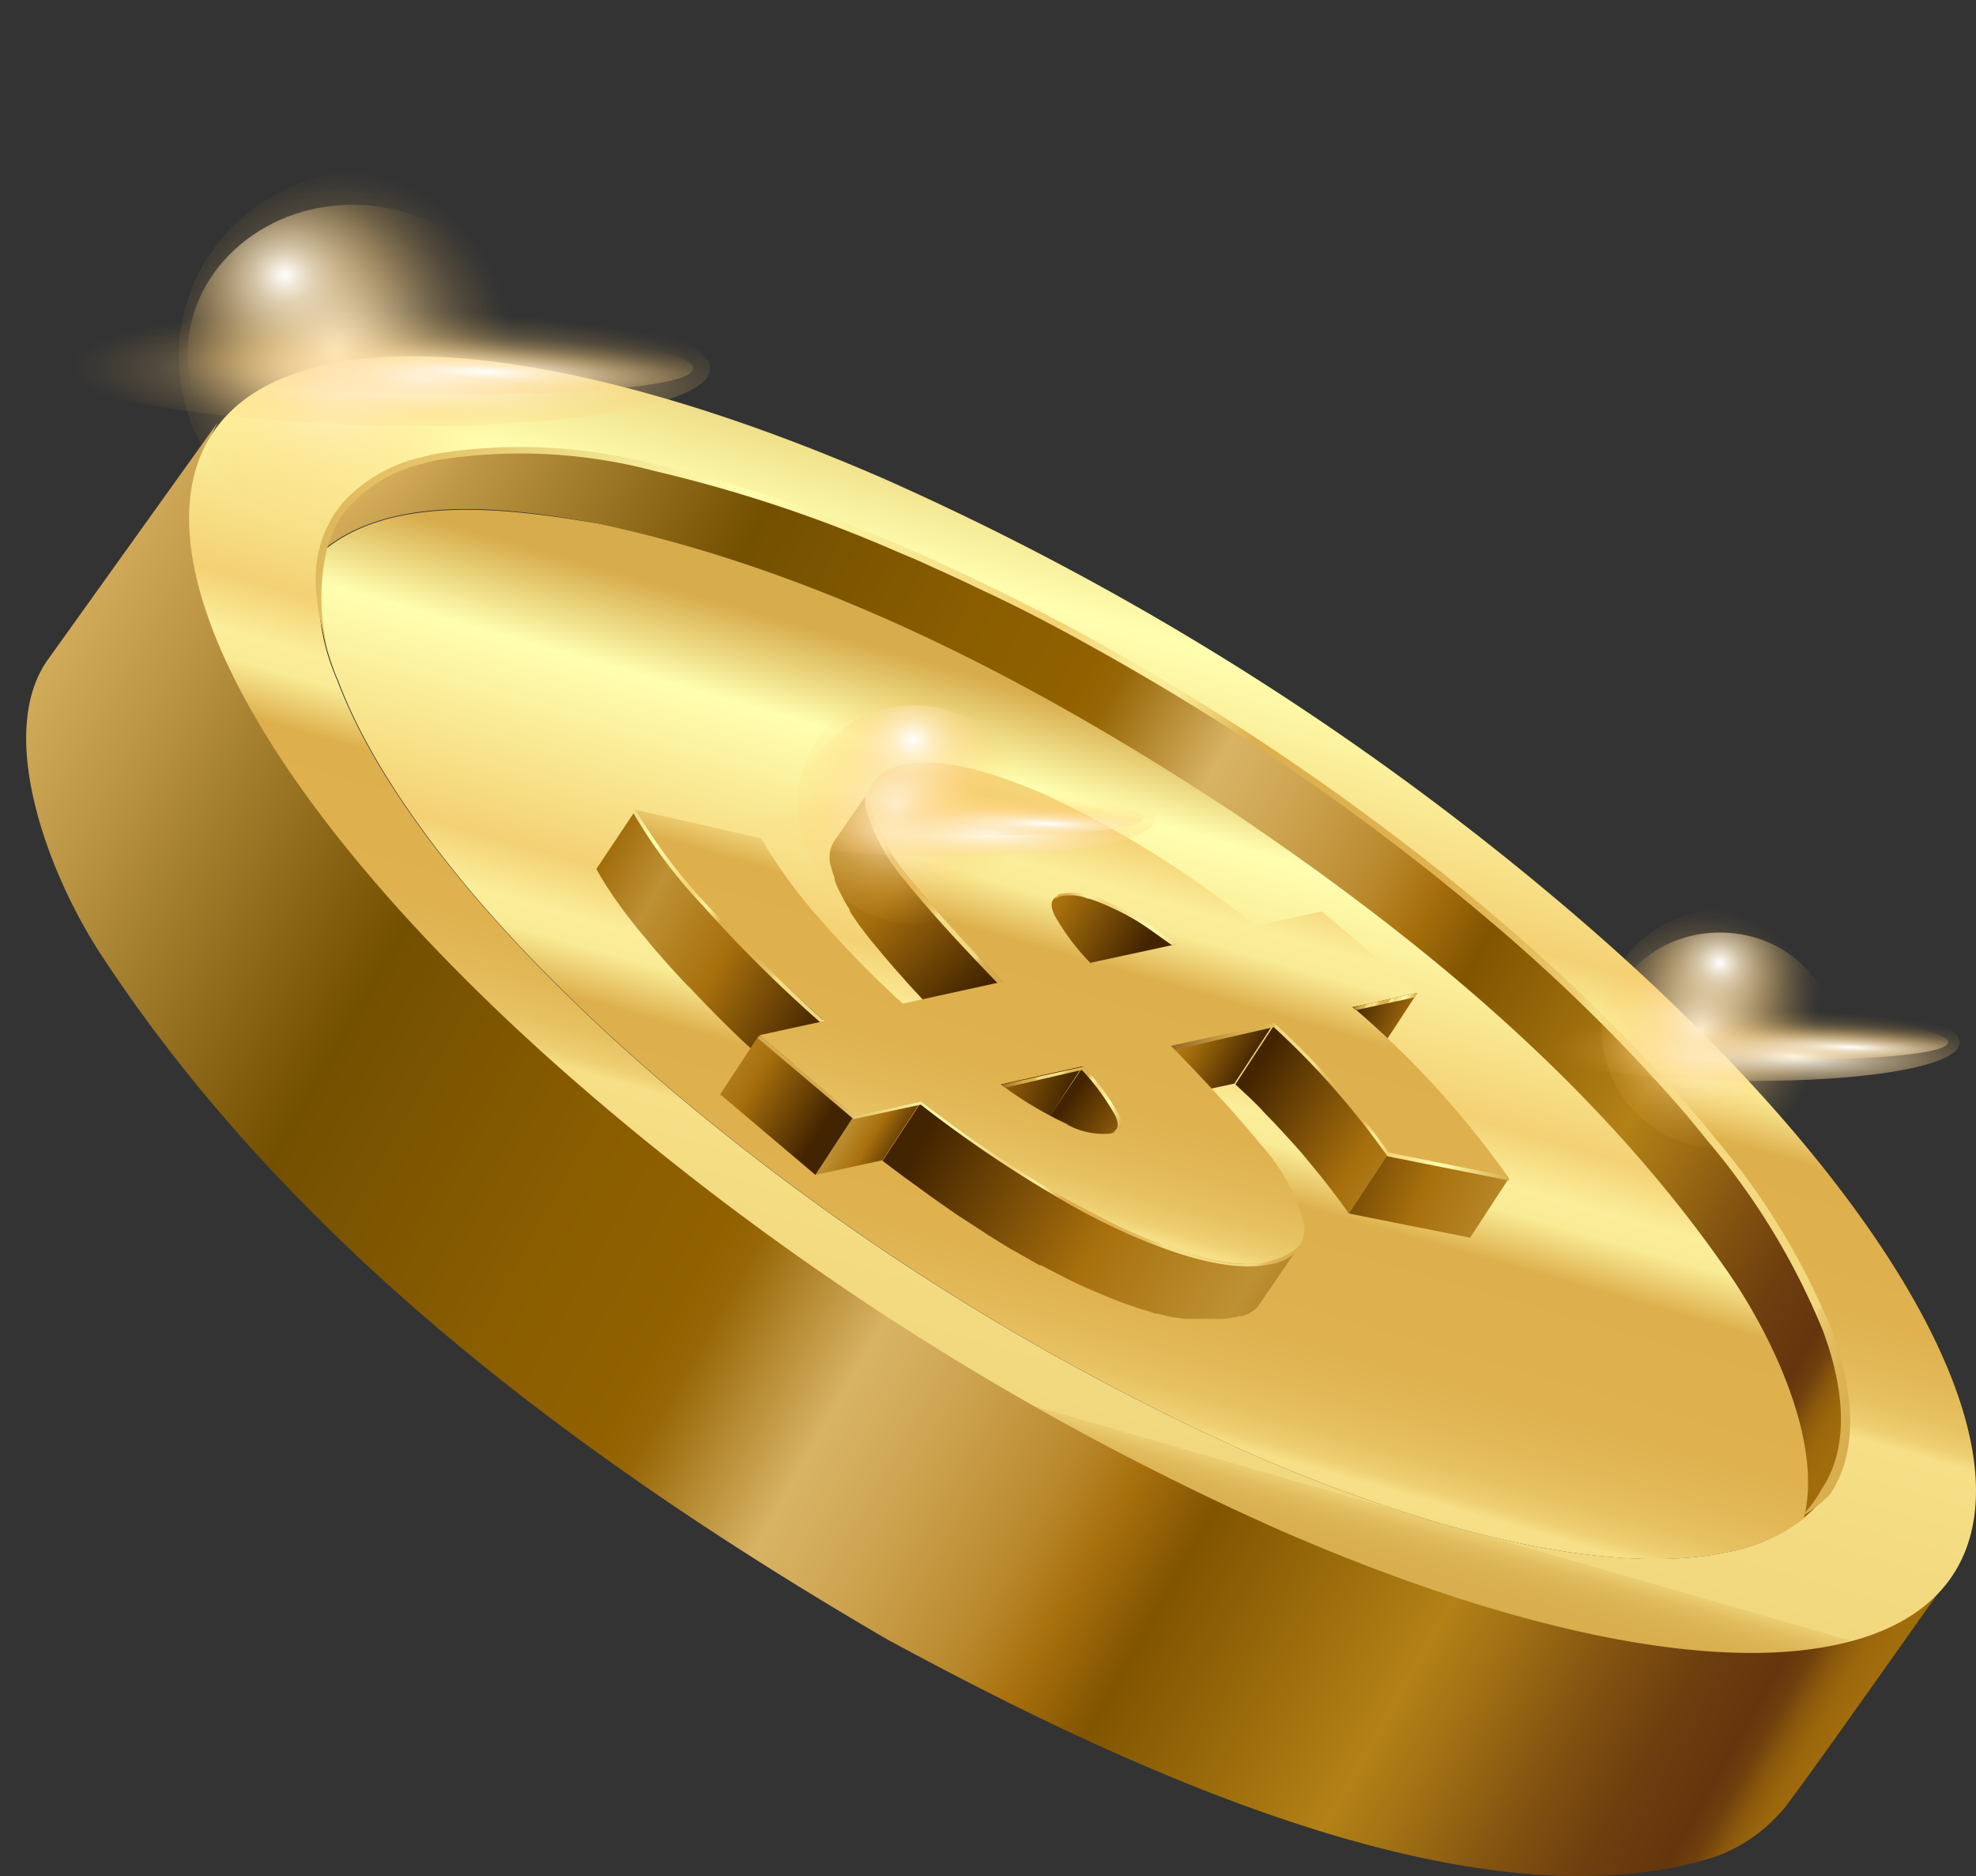 <?xml version="1.0" encoding="UTF-8"?> <svg xmlns="http://www.w3.org/2000/svg" xmlns:xlink="http://www.w3.org/1999/xlink" viewBox="0 0 95.65 90.8"><rect x="0" y="0" width="95.65" height="90.8" fill="#333333" stroke="none"/> <defs> <style>.cls-1{isolation:isolate;}.cls-2{fill:url(#linear-gradient);}.cls-3{fill:url(#linear-gradient-2);}.cls-4{fill:url(#linear-gradient-3);}.cls-5{fill:url(#linear-gradient-4);}.cls-6{fill:url(#linear-gradient-5);}.cls-7{fill:url(#linear-gradient-6);}.cls-8{fill:url(#linear-gradient-7);}.cls-9{fill:url(#linear-gradient-8);}.cls-10{fill:url(#linear-gradient-9);}.cls-11{fill:url(#linear-gradient-10);}.cls-12{fill:url(#linear-gradient-11);}.cls-13{fill:url(#linear-gradient-12);}.cls-14{fill:url(#linear-gradient-13);}.cls-15{fill:url(#linear-gradient-14);}.cls-16{fill:url(#linear-gradient-15);}.cls-17{fill:url(#linear-gradient-16);}.cls-18{fill:url(#linear-gradient-17);}.cls-19{fill:url(#linear-gradient-18);}.cls-20{fill:url(#linear-gradient-19);}.cls-21{fill:url(#linear-gradient-20);}.cls-22{fill:url(#linear-gradient-21);}.cls-23{fill:url(#linear-gradient-22);}.cls-24{fill:url(#linear-gradient-23);}.cls-25{fill:url(#linear-gradient-24);}.cls-26{fill:url(#linear-gradient-25);}.cls-27{fill:url(#linear-gradient-26);}.cls-28{fill:url(#linear-gradient-27);}.cls-29{fill:url(#linear-gradient-28);}.cls-30{fill:url(#linear-gradient-29);}.cls-31,.cls-32,.cls-33,.cls-37,.cls-38,.cls-39,.cls-43,.cls-44,.cls-45{mix-blend-mode:overlay;}.cls-31{fill:url(#radial-gradient);}.cls-32{fill:url(#radial-gradient-2);}.cls-33{fill:url(#radial-gradient-3);}.cls-34,.cls-35,.cls-36,.cls-40,.cls-41,.cls-42,.cls-46,.cls-47,.cls-48{mix-blend-mode:hard-light;}.cls-34{fill:url(#radial-gradient-4);}.cls-35{fill:url(#radial-gradient-5);}.cls-36{fill:url(#radial-gradient-6);}.cls-37{fill:url(#radial-gradient-7);}.cls-38{fill:url(#radial-gradient-8);}.cls-39{fill:url(#radial-gradient-9);}.cls-40{fill:url(#radial-gradient-10);}.cls-41{fill:url(#radial-gradient-11);}.cls-42{fill:url(#radial-gradient-12);}.cls-43{fill:url(#radial-gradient-13);}.cls-44{fill:url(#radial-gradient-14);}.cls-45{fill:url(#radial-gradient-15);}.cls-46{fill:url(#radial-gradient-16);}.cls-47{fill:url(#radial-gradient-17);}.cls-48{fill:url(#radial-gradient-18);}</style> <linearGradient id="linear-gradient" x1="629.94" y1="828.55" x2="716.16" y2="828.55" gradientTransform="translate(-108.7 -988.69) rotate(29.6)" gradientUnits="userSpaceOnUse"> <stop offset="0" stop-color="#d2ab5a"></stop> <stop offset="0.06" stop-color="#ba9443"></stop> <stop offset="0.19" stop-color="#7c5808"></stop> <stop offset="0.21" stop-color="#735000"></stop> <stop offset="0.23" stop-color="#775200"></stop> <stop offset="0.34" stop-color="#8a5d00"></stop> <stop offset="0.41" stop-color="#916100"></stop> <stop offset="0.43" stop-color="#976707"></stop> <stop offset="0.5" stop-color="#d8b364"></stop> <stop offset="0.52" stop-color="#d4ae5d"></stop> <stop offset="0.56" stop-color="#ca9f4a"></stop> <stop offset="0.61" stop-color="#b9882c"></stop> <stop offset="0.64" stop-color="#a8700d"></stop> <stop offset="0.68" stop-color="#815400"></stop> <stop offset="0.8" stop-color="#b38116"></stop> <stop offset="0.83" stop-color="#a27114"></stop> <stop offset="0.88" stop-color="#815110"></stop> <stop offset="0.92" stop-color="#6c3d0e"></stop> <stop offset="0.95" stop-color="#65360d"></stop> <stop offset="0.96" stop-color="#6f3f0d"></stop> <stop offset="0.97" stop-color="#8a580c"></stop> <stop offset="0.98" stop-color="#9b670c"></stop> <stop offset="0.99" stop-color="#a16c0c"></stop> </linearGradient> <linearGradient id="linear-gradient-2" x1="621.34" y1="846.96" x2="723.44" y2="846.96" xlink:href="#linear-gradient"></linearGradient> <linearGradient id="linear-gradient-3" x1="666.23" y1="804.53" x2="681.13" y2="866.2" gradientTransform="translate(-108.7 -988.69) rotate(29.6)" gradientUnits="userSpaceOnUse"> <stop offset="0" stop-color="#d7ac4c"></stop> <stop offset="0.18" stop-color="#ffffb0"></stop> <stop offset="0.33" stop-color="#f4d174"></stop> <stop offset="0.37" stop-color="#fbed99"></stop> <stop offset="0.39" stop-color="#faec97"></stop> <stop offset="0.43" stop-color="#deb04d"></stop> <stop offset="0.53" stop-color="#dfb24f"></stop> <stop offset="0.56" stop-color="#e2b756"></stop> <stop offset="0.59" stop-color="#e7c161"></stop> <stop offset="0.61" stop-color="#eecf72"></stop> <stop offset="0.62" stop-color="#f6df86"></stop> <stop offset="0.75" stop-color="#f2d87e"></stop> <stop offset="0.77" stop-color="#f1d77d"></stop> <stop offset="0.77" stop-color="#ebcd71"></stop> <stop offset="0.78" stop-color="#e2be60"></stop> <stop offset="0.79" stop-color="#dcb455"></stop> <stop offset="0.81" stop-color="#d8ae4e"></stop> <stop offset="0.85" stop-color="#d7ac4c"></stop> <stop offset="1" stop-color="#966424"></stop> </linearGradient> <linearGradient id="linear-gradient-4" x1="667.82" y1="813.08" x2="682.71" y2="874.74" gradientTransform="translate(-108.7 -988.69) rotate(29.6)" gradientUnits="userSpaceOnUse"> <stop offset="0.11" stop-color="#d7ac4c"></stop> <stop offset="0.18" stop-color="#ffffb0"></stop> <stop offset="0.33" stop-color="#f4d174"></stop> <stop offset="0.37" stop-color="#fbed99"></stop> <stop offset="0.39" stop-color="#faec97"></stop> <stop offset="0.43" stop-color="#deb04d"></stop> <stop offset="0.53" stop-color="#dfb24f"></stop> <stop offset="0.56" stop-color="#e2b756"></stop> <stop offset="0.59" stop-color="#e7c161"></stop> <stop offset="0.61" stop-color="#eecf72"></stop> <stop offset="0.62" stop-color="#f6df86"></stop> <stop offset="0.75" stop-color="#f2d87e"></stop> <stop offset="0.77" stop-color="#f1d77d"></stop> <stop offset="0.77" stop-color="#ebcd71"></stop> <stop offset="0.78" stop-color="#e2be60"></stop> <stop offset="0.79" stop-color="#dcb455"></stop> <stop offset="0.81" stop-color="#d8ae4e"></stop> <stop offset="0.85" stop-color="#d7ac4c"></stop> <stop offset="1" stop-color="#966424"></stop> </linearGradient> <linearGradient id="linear-gradient-5" x1="691.51" y1="826.82" x2="684.59" y2="827.58" gradientTransform="translate(-121.33 -1008.37) rotate(29.6)" gradientUnits="userSpaceOnUse"> <stop offset="0" stop-color="#a16c0c"></stop> <stop offset="0.23" stop-color="#be9134"></stop> <stop offset="0.56" stop-color="#a8700d"></stop> <stop offset="1" stop-color="#432400"></stop> </linearGradient> <linearGradient id="linear-gradient-6" x1="663.96" y1="830.41" x2="674.37" y2="830.62" gradientTransform="translate(-108.7 -988.69) rotate(29.6)" xlink:href="#linear-gradient-5"></linearGradient> <linearGradient id="linear-gradient-7" x1="696.92" y1="833.15" x2="681.91" y2="832.33" gradientTransform="translate(-108.7 -988.69) rotate(29.6)" xlink:href="#linear-gradient-5"></linearGradient> <linearGradient id="linear-gradient-8" x1="700.68" y1="831.77" x2="685.19" y2="833.96" xlink:href="#linear-gradient-5"></linearGradient> <linearGradient id="linear-gradient-9" x1="674.81" y1="832.85" x2="681.73" y2="832.85" xlink:href="#linear-gradient-5"></linearGradient> <linearGradient id="linear-gradient-10" x1="655" y1="830.38" x2="668.64" y2="834.63" gradientTransform="translate(-108.7 -988.69) rotate(29.6)" xlink:href="#linear-gradient-5"></linearGradient> <linearGradient id="linear-gradient-11" x1="683.72" y1="838.78" x2="674.82" y2="837.96" gradientTransform="translate(-108.7 -988.69) rotate(29.6)" xlink:href="#linear-gradient-5"></linearGradient> <linearGradient id="linear-gradient-12" x1="665.62" y1="840.26" x2="675.07" y2="838.41" xlink:href="#linear-gradient-5"></linearGradient> <linearGradient id="linear-gradient-13" x1="649.46" y1="839.57" x2="662.69" y2="839.57" gradientTransform="translate(-108.7 -988.69) rotate(29.6)" xlink:href="#linear-gradient-5"></linearGradient> <linearGradient id="linear-gradient-14" x1="691.92" y1="841.58" x2="669.65" y2="841.65" gradientTransform="translate(-108.7 -988.69) rotate(29.6)" xlink:href="#linear-gradient-5"></linearGradient> <linearGradient id="linear-gradient-15" x1="665.03" y1="843.87" x2="669.35" y2="843.94" xlink:href="#linear-gradient-5"></linearGradient> <linearGradient id="linear-gradient-16" x1="665.67" y1="804.83" x2="680.56" y2="866.5" xlink:href="#linear-gradient-3"></linearGradient> <linearGradient id="linear-gradient-17" x1="655.96" y1="844.14" x2="665.14" y2="844.55" xlink:href="#linear-gradient-5"></linearGradient> <linearGradient id="linear-gradient-18" x1="659.62" y1="828.87" x2="677.64" y2="828.73" gradientTransform="translate(-108.7 -988.69) rotate(29.6)" gradientUnits="userSpaceOnUse"> <stop offset="0" stop-color="#966424"></stop> <stop offset="0.15" stop-color="#d7ac4c"></stop> <stop offset="0.19" stop-color="#d8ae4e"></stop> <stop offset="0.21" stop-color="#dcb455"></stop> <stop offset="0.22" stop-color="#e2be60"></stop> <stop offset="0.23" stop-color="#ebcd71"></stop> <stop offset="0.23" stop-color="#f1d77d"></stop> <stop offset="0.25" stop-color="#f2d87e"></stop> <stop offset="0.38" stop-color="#f6df86"></stop> <stop offset="0.39" stop-color="#eecf72"></stop> <stop offset="0.41" stop-color="#e7c161"></stop> <stop offset="0.44" stop-color="#e2b756"></stop> <stop offset="0.47" stop-color="#dfb24f"></stop> <stop offset="0.57" stop-color="#deb04d"></stop> <stop offset="0.61" stop-color="#faec97"></stop> <stop offset="0.63" stop-color="#fbed99"></stop> <stop offset="0.67" stop-color="#f4d174"></stop> <stop offset="0.82" stop-color="#ffffb0"></stop> <stop offset="1" stop-color="#d7ac4c"></stop> </linearGradient> <linearGradient id="linear-gradient-19" x1="671.61" y1="837.13" x2="677.75" y2="837.13" xlink:href="#linear-gradient-18"></linearGradient> <linearGradient id="linear-gradient-20" x1="677.46" y1="838.15" x2="677.46" y2="838.15" gradientTransform="translate(-121.33 -1008.37) rotate(29.6)" xlink:href="#linear-gradient-18"></linearGradient> <linearGradient id="linear-gradient-21" x1="684.57" y1="825.78" x2="686.98" y2="825.78" gradientTransform="translate(-121.33 -1008.37) rotate(29.6)" xlink:href="#linear-gradient-18"></linearGradient> <linearGradient id="linear-gradient-22" x1="667.37" y1="840.31" x2="647.52" y2="836.1" xlink:href="#linear-gradient-18"></linearGradient> <linearGradient id="linear-gradient-23" x1="677.79" y1="831.11" x2="695.26" y2="831.11" xlink:href="#linear-gradient-18"></linearGradient> <linearGradient id="linear-gradient-24" x1="693.21" y1="841.58" x2="664.77" y2="840.07" xlink:href="#linear-gradient-18"></linearGradient> <linearGradient id="linear-gradient-25" x1="659.11" y1="829.01" x2="659.11" y2="829.01" xlink:href="#linear-gradient-18"></linearGradient> <linearGradient id="linear-gradient-26" x1="672.11" y1="833.53" x2="653.92" y2="829.13" xlink:href="#linear-gradient-18"></linearGradient> <linearGradient id="linear-gradient-27" x1="708.15" y1="828.96" x2="716.6" y2="828.77" gradientTransform="translate(-121.33 -1008.37) rotate(29.6)" xlink:href="#linear-gradient-3"></linearGradient> <linearGradient id="linear-gradient-28" x1="627.26" y1="837.96" x2="689.91" y2="836.5" gradientTransform="translate(-121.33 -1008.37) rotate(29.6)" xlink:href="#linear-gradient-3"></linearGradient> <linearGradient id="linear-gradient-29" x1="627.16" y1="829.04" x2="736.6" y2="826.49" xlink:href="#linear-gradient-3"></linearGradient> <radialGradient id="radial-gradient" cx="-839.58" cy="76.46" r="2.72" gradientTransform="matrix(3.15, 0.11, -0.12, 3.28, 2682.72, -121.59)" gradientUnits="userSpaceOnUse"> <stop offset="0" stop-color="#fff"></stop> <stop offset="0.14" stop-color="#fff4e1" stop-opacity="0.82"></stop> <stop offset="0.38" stop-color="#ffe4b2" stop-opacity="0.53"></stop> <stop offset="0.59" stop-color="#ffd78d" stop-opacity="0.3"></stop> <stop offset="0.77" stop-color="#ffcd72" stop-opacity="0.14"></stop> <stop offset="0.92" stop-color="#ffc761" stop-opacity="0.04"></stop> <stop offset="1" stop-color="#ffc55b" stop-opacity="0"></stop> </radialGradient> <radialGradient id="radial-gradient-2" cx="-1315.39" cy="-1992.77" r="2.72" gradientTransform="matrix(-0.23, 6.34, -1.22, -0.04, -2693.9, 8293.19)" xlink:href="#radial-gradient"></radialGradient> <radialGradient id="radial-gradient-3" cx="-1171.44" cy="681.6" r="2.72" gradientTransform="matrix(6.32, 0.22, -0.04, 1.22, 7464.05, -535.82)" xlink:href="#radial-gradient"></radialGradient> <radialGradient id="radial-gradient-4" cx="-1312.68" cy="716.18" r="1.5" gradientTransform="matrix(10.92, 0.38, -0.04, 1.16, 14399.23, -294.28)" gradientUnits="userSpaceOnUse"> <stop offset="0" stop-color="#fff"></stop> <stop offset="0.04" stop-color="#fffbf4" stop-opacity="0.94"></stop> <stop offset="0.19" stop-color="#ffedcc" stop-opacity="0.69"></stop> <stop offset="0.35" stop-color="#ffe1aa" stop-opacity="0.48"></stop> <stop offset="0.5" stop-color="#ffd78e" stop-opacity="0.31"></stop> <stop offset="0.64" stop-color="#ffcf78" stop-opacity="0.17"></stop> <stop offset="0.77" stop-color="#ffca68" stop-opacity="0.08"></stop> <stop offset="0.9" stop-color="#ffc65e" stop-opacity="0.02"></stop> <stop offset="1" stop-color="#ffc55b" stop-opacity="0"></stop> </radialGradient> <radialGradient id="radial-gradient-5" cx="-1064.76" cy="-19.87" r="1.71" gradientTransform="matrix(4.75, 0.17, -0.15, 4.29, 5081.07, 299.25)" xlink:href="#radial-gradient-4"></radialGradient> <radialGradient id="radial-gradient-6" cx="-1399.1" cy="-2078.98" r="1.5" gradientTransform="matrix(-0.39, 10.96, -1.16, -0.04, -2931.36, 15285.55)" gradientUnits="userSpaceOnUse"> <stop offset="0" stop-color="#fff"></stop> <stop offset="0.06" stop-color="#fff7e9" stop-opacity="0.87"></stop> <stop offset="0.16" stop-color="#ffecc8" stop-opacity="0.67"></stop> <stop offset="0.26" stop-color="#ffe1ab" stop-opacity="0.49"></stop> <stop offset="0.37" stop-color="#ffd992" stop-opacity="0.34"></stop> <stop offset="0.48" stop-color="#ffd17e" stop-opacity="0.22"></stop> <stop offset="0.59" stop-color="#ffcc6f" stop-opacity="0.12"></stop> <stop offset="0.71" stop-color="#ffc864" stop-opacity="0.05"></stop> <stop offset="0.84" stop-color="#ffc65d" stop-opacity="0.01"></stop> <stop offset="1" stop-color="#ffc55b" stop-opacity="0"></stop> </radialGradient> <radialGradient id="radial-gradient-7" cx="-818.24" cy="85.74" r="1.83" xlink:href="#radial-gradient"></radialGradient> <radialGradient id="radial-gradient-8" cx="-1310.59" cy="-2047.98" r="1.83" gradientTransform="matrix(-0.23, 6.34, -1.22, -0.04, -2693.9, 8293.19)" xlink:href="#radial-gradient"></radialGradient> <radialGradient id="radial-gradient-9" cx="-1160.81" cy="706.55" r="1.83" gradientTransform="matrix(6.32, 0.22, -0.04, 1.22, 7464.05, -535.82)" xlink:href="#radial-gradient"></radialGradient> <radialGradient id="radial-gradient-10" cx="-1306.53" cy="742.35" r="1.01" xlink:href="#radial-gradient-4"></radialGradient> <radialGradient id="radial-gradient-11" cx="-1050.6" cy="-12.77" r="1.15" gradientTransform="matrix(-0.02, 4.75, -4.29, -0.02, 23.58, 5059.64)" xlink:href="#radial-gradient-4"></radialGradient> <radialGradient id="radial-gradient-12" cx="-1396.32" cy="-2136.89" r="1.01" xlink:href="#radial-gradient-6"></radialGradient> <radialGradient id="radial-gradient-13" cx="-830.71" cy="82.85" r="1.83" xlink:href="#radial-gradient"></radialGradient> <radialGradient id="radial-gradient-14" cx="-1312.08" cy="-2015.72" r="1.83" gradientTransform="matrix(-0.23, 6.34, -1.22, -0.04, -2693.9, 8293.19)" xlink:href="#radial-gradient"></radialGradient> <radialGradient id="radial-gradient-15" cx="-1167.02" cy="698.78" r="1.83" gradientTransform="matrix(6.32, 0.22, -0.04, 1.22, 7464.05, -535.82)" xlink:href="#radial-gradient"></radialGradient> <radialGradient id="radial-gradient-16" cx="-1310.12" cy="734.2" r="1.01" xlink:href="#radial-gradient-4"></radialGradient> <radialGradient id="radial-gradient-17" cx="-1058.87" cy="-14.99" r="1.15" gradientTransform="matrix(-0.02, 4.75, -4.29, -0.02, -25.22, 5088.01)" xlink:href="#radial-gradient-4"></radialGradient> <radialGradient id="radial-gradient-18" cx="-1397.19" cy="-2103.05" r="1.01" xlink:href="#radial-gradient-6"></radialGradient> </defs> <g class="cls-1"> <g id="Слой_1" data-name="Слой 1"> <path class="cls-2" d="M99.19,94.77a4.9,4.9,0,0,0,.73-1.61c1-3.72-1.64-9.06-3.85-12.17C89.85,72.06,81.25,65,72.3,59c-9.45-6.18-19.71-11.59-30.81-14-4.06-.73-9.82-1.51-13.23,1.31a6.47,6.47,0,0,0-1.16,1.23c.19-.28,1.2-1.86,1.81-2.76v0l.07-.11.21-.28a.61.61,0,0,1,.12-.16l.05-.06A8.22,8.22,0,0,1,33.06,42l.35-.1.3-.07c3.07-.72,6.85-.35,10.58.5l.45.1a74.73,74.73,0,0,1,11.42,3.83l.65.28c.41.17.83.36,1.24.55l1.25.58c.36.16.72.34,1.08.51A125.19,125.19,0,0,1,78.25,58.93l.2.15A91.78,91.78,0,0,1,93.76,72.77L94.83,74l.66.82A39.7,39.7,0,0,1,101.08,84a5,5,0,0,1,.2.58c.07.19.13.38.19.57.82,2.75.71,5.07-.41,6.78Z" transform="translate(-12.63 -19.68)"></path> <path class="cls-3" d="M107.48,95.35c-9.39,11.77-43.52-7-53.37-13.68C44.47,75.1,16.47,53,23.17,40.12L15,51.53C12.34,55.12,15,62.1,17.6,66c9.31,14.15,23.45,24.54,37.94,33,10.52,5.7,28.28,14.39,40.2,10.51a7.81,7.81,0,0,0,3.12-2.16C99.33,106.91,107.07,95.86,107.48,95.35Z" transform="translate(-12.63 -19.68)"></path> <path class="cls-4" d="M107.2,86.64c-2.45-6.5-9-14.82-19.14-23.36A136.82,136.82,0,0,0,55.42,42.85c-10.8-4.7-20.66-6.9-27-5.52s-8,6.12-5.57,12.63,9,14.81,19.15,23.37A136.58,136.58,0,0,0,74.62,93.75c10.79,4.7,20.66,6.91,27,5.51S109.66,93.16,107.2,86.64Zm-7.28,6.52a8.4,8.4,0,0,1-3.6,1.62c-5.44,1.18-13.86-.71-23.09-4.72A117.15,117.15,0,0,1,45.32,72.6c-8.65-7.32-14.26-14.4-16.37-20a10.48,10.48,0,0,1-.69-6.3,5.47,5.47,0,0,1,.65-1.53v0l.07-.11.21-.28a.61.61,0,0,1,.12-.16l.05-.06A7.13,7.13,0,0,1,33.06,42l.35-.1.3-.07a25.53,25.53,0,0,1,10.58.5l.45.1a69.31,69.31,0,0,1,11.42,3.83l.65.28c.41.17.83.36,1.24.55l1.25.58c.36.16.72.34,1.08.51A118.14,118.14,0,0,1,78.25,58.93l.2.15C80.6,60.65,82.7,62.3,84.72,64a86.64,86.64,0,0,1,9,8.76L94.83,74l.66.82A34.4,34.4,0,0,1,101.08,84a5,5,0,0,1,.2.58c.07.19.13.38.19.57.82,2.75.71,5.07-.41,6.78A5.41,5.41,0,0,1,99.92,93.16Z" transform="translate(-12.63 -19.68)"></path> <path class="cls-5" d="M99.94,93.17a8.4,8.4,0,0,1-3.59,1.61c-5.44,1.19-13.86-.7-23.1-4.71a117.22,117.22,0,0,1-27.9-17.46C36.7,65.29,31.09,58.2,29,52.62a10.47,10.47,0,0,1-.7-6.29c3.41-2.82,9.18-2,13.24-1.32,11.1,2.37,21.36,7.78,30.81,14,9,6.07,17.55,13.1,23.76,22C98.31,84.1,100.92,89.45,99.94,93.17Z" transform="translate(-12.63 -19.68)"></path> <polygon class="cls-6" points="65.45 48.74 63.58 51.6 66.74 50.91 68.61 48.05 65.45 48.74"></polygon> <path class="cls-7" d="M65.73,67l.13.07.77.48.19.13c.28.18.57.37.86.58l1.88-2.85L68.94,65l-.24-.16-.2-.13-.16-.11-.55-.33-.06,0-.12-.07-.39-.22L67,63.78l-.19-.1c-.23-.12-.45-.22-.66-.31l-.59-.21-.15,0-.17,0L64.93,63h0l-.24,0-.21,0h-.17l-.16,0L64,63h0l-.11,0-.09,0h0l-.06,0-.06.06,0,0L61.73,66a.64.64,0,0,1,.15-.13h0a1,1,0,0,1,.23-.08,1.73,1.73,0,0,1,.41,0h0a2.86,2.86,0,0,1,.48.06h0l.49.13.15,0,.59.22c.2.09.42.19.65.31l.2.1Z" transform="translate(-12.63 -19.68)"></path> <path class="cls-8" d="M75.08,74.86c.18.2.36.39.53.59s.38.46.57.69.6.73.88,1.1.59.77.86,1.17l1.87-2.86c-.19-.29-.4-.57-.6-.85-.08-.11-.18-.21-.26-.32-.28-.37-.57-.74-.88-1.1l-.34-.44-.23-.25L77,72l-.48-.53-.41-.42-.42-.43-.3-.32c-.35-.35-.72-.69-1.09-1h0l-1.87,2.86c.49.46,1,.91,1.4,1.37l.42.43C74.5,74.22,74.79,74.54,75.08,74.86Z" transform="translate(-12.63 -19.68)"></path> <polygon class="cls-9" points="73.03 57.04 71.16 59.9 65.29 58.73 67.16 55.87 73.03 57.04"></polygon> <polygon class="cls-10" points="56.69 50.65 54.81 53.51 59.75 52.44 61.62 49.58 56.69 50.65"></polygon> <path class="cls-11" d="M58.61,69.35l.69.71,1.87-2.86c-.23-.24-.46-.47-.68-.71l-.2-.21-.45-.48-.13-.14c-.17-.17-.33-.35-.49-.53L59,64.89l-.37-.4-.23-.26-.31-.36-.23-.25-.29-.34-.12-.15-.71-.84-.42-.55-.07-.1c-.18-.24-.34-.48-.49-.71l0-.07c-.14-.23-.27-.46-.39-.68a.83.83,0,0,0-.07-.13c-.1-.21-.2-.42-.28-.63a.42.42,0,0,0,0-.1,5.34,5.34,0,0,1-.18-.62,1.41,1.41,0,0,1,.15-1.16L53,60.4a1.45,1.45,0,0,0-.16,1.16,6.14,6.14,0,0,0,.19.62l0,.1a5.78,5.78,0,0,0,.28.63l.07.13a6.89,6.89,0,0,0,.39.68l0,.07c.15.23.31.47.48.71l.05.06,0,0,.42.55.7.84.07.08.06.07.29.34.22.25.32.36.23.26c.12.13.24.27.37.4l.22.24.49.53.12.14h0l.56.6Z" transform="translate(-12.63 -19.68)"></path> <path class="cls-12" d="M66.84,73.3c-.07-.14-.16-.3-.26-.47l-.12-.17-.26-.38,0,0-.39-.49a.76.76,0,0,0-.11-.14l-.23-.28-.26-.3L63.31,73.9c.18.2.34.39.49.58l.12.13.41.53c.1.13.17.25.26.38l.11.17a4.94,4.94,0,0,1,.27.47c.15.33.17.57.06.74L66.91,74C67,73.87,67,73.63,66.84,73.3Z" transform="translate(-12.63 -19.68)"></path> <polygon class="cls-13" points="48.42 52.46 46.55 55.31 50.55 54.44 52.42 51.58 48.42 52.46"></polygon> <path class="cls-14" d="M51,67.67c-.55-.51-1.08-1-1.59-1.52l-.38-.4c-.39-.38-.76-.76-1.12-1.14s-.74-.79-1.09-1.18-.46-.52-.67-.78l-.17-.2-.55-.66-.15-.19c-.21-.26-.4-.51-.58-.75l-.22-.3-.16-.23-.21-.3-.14-.21-.2-.32-.1-.16-.26-.46L41.5,61.73c.08.15.16.3.26.46a1.4,1.4,0,0,0,.1.16c.06.11.13.21.2.32l.14.21.2.3c.06.08.11.16.17.23l.18.26,0,0c.18.24.37.49.58.75l.14.18.56.67a1.13,1.13,0,0,0,.1.13l.06.07.68.78c.3.33.6.67.92,1a1.37,1.37,0,0,0,.17.17c.36.38.73.77,1.11,1.15l.32.33a.46.46,0,0,1,.07.07c.51.5,1,1,1.59,1.51l0,0c.5.47,1,.94,1.55,1.41l1.87-2.86Z" transform="translate(-12.63 -19.68)"></path> <path class="cls-15" d="M75.57,79.91a1.24,1.24,0,0,1-.19.21.46.46,0,0,1-.07.07,1.38,1.38,0,0,1-.25.17l0,0a3.17,3.17,0,0,1-.37.16l-.17,0-.33.1-.54.07-.17,0h-.63l-.68-.06-.28,0-.48-.09c-.19,0-.39-.08-.59-.13l-.36-.09-.25-.08-.62-.19L69.24,80l-.65-.24-.3-.11-1-.42c-.38-.17-.77-.35-1.17-.55-.14-.06-.28-.14-.41-.21s-.54-.27-.81-.42l-.43-.24-.88-.5L63,77l-.64-.39-.64-.42-.63-.41-.64-.44-.7-.48-.61-.44-.84-.61L57.23,73l-1.88,2.86.82.62.26.19.84.61.41.3.2.14.7.49.45.31.19.12.63.41.46.3.18.12.63.39.44.27.17.09.88.5.35.2.08,0q.41.22.81.42l.4.21c.4.2.79.38,1.18.55l1,.42.29.11q.33.14.66.24l.31.11.62.19.25.08.09,0,.27.07c.2.05.4.1.59.13l.12,0,.36.06.28,0h.07l.59,0h.64l.17,0h.18l.36-.07.1,0,.24-.07.16,0h0a2.07,2.07,0,0,0,.34-.15h0s0,0,0,0a1.48,1.48,0,0,0,.21-.13l0,0,.08-.07.09-.09.09-.12h0Z" transform="translate(-12.63 -19.68)"></path> <polygon class="cls-16" points="41.34 54 39.47 56.86 42.72 56.15 44.59 53.29 41.34 54"></polygon> <path class="cls-17" d="M75.71,78.75c.24,1-.29,1.68-1.56,2-1.59.34-3.87-.14-6.85-1.46A50.5,50.5,0,0,1,57.23,73L54,73.68l-4.61-3.9,3.16-.69a68.93,68.93,0,0,1-5.75-5.66,25.55,25.55,0,0,1-3.41-4.56l6.08,1.38A24.39,24.39,0,0,0,52.18,64a49.74,49.74,0,0,0,4.15,4.25l4.84-1.06c-1.85-1.91-3.33-3.56-4.43-4.91a9.37,9.37,0,0,1-2-3.59c-.23-1,.3-1.68,1.6-2,1.6-.35,3.91.14,6.91,1.46a49.4,49.4,0,0,1,10.15,6.34l3.22-.7,4.61,3.9-3.16.69a45,45,0,0,1,7.59,8.3l-5.88-1.17a38.49,38.49,0,0,0-5.54-6.3l-4.93,1.08c1.84,1.89,3.31,3.5,4.41,4.85A9.27,9.27,0,0,1,75.71,78.75ZM65.44,66.27l4.12-.89a18.57,18.57,0,0,0-3.41-2A3.94,3.94,0,0,0,64,63c-.49.1-.59.44-.31,1a10.93,10.93,0,0,0,1.75,2.31m-1.14,7.8a3.65,3.65,0,0,0,2.07.43c.49-.1.6-.43.34-1a11.47,11.47,0,0,0-1.65-2.26l-4,.87a18,18,0,0,0,3.24,1.94" transform="translate(-12.63 -19.68)"></path> <polygon class="cls-18" points="36.74 50.1 34.86 52.96 39.47 56.86 41.34 54 36.74 50.1"></polygon> <path class="cls-19" d="M66.11,63.46a13.24,13.24,0,0,1,1.32.65c.62.36,1.16.77,1.92,1.31l.12,0,.09,0a15.54,15.54,0,0,0-2-1.43,12.63,12.63,0,0,0-1.34-.66,3.65,3.65,0,0,0-2.35-.38l-.2.24C64.12,62.94,64.69,62.85,66.11,63.46Z" transform="translate(-12.63 -19.68)"></path> <path class="cls-20" d="M66.84,74.39a.86.86,0,0,0-.08-.81,11.19,11.19,0,0,0-1.67-2.28l0,0-4,.89.19.13L65,71.46a11.33,11.33,0,0,1,1.61,2.2c.14.31.15.52.08.64a.48.48,0,0,1-.36.21Z" transform="translate(-12.63 -19.68)"></path> <polygon class="cls-21" points="53.67 55.07 53.67 55.07 53.67 55.07 53.67 55.07"></polygon> <polygon class="cls-22" points="68.47 48.27 68.61 48.05 65.45 48.74 65.61 48.89 68.47 48.27"></polygon> <path class="cls-23" d="M46.79,63.4a25.75,25.75,0,0,1-3.4-4.54l-.1.17a24.46,24.46,0,0,0,3.37,4.49,65.7,65.7,0,0,0,5.67,5.63l.2-.05A79.66,79.66,0,0,1,46.79,63.4Z" transform="translate(-12.63 -19.68)"></path> <path class="cls-24" d="M85.67,76.72l-.08-.11-5.74-1.15a39.32,39.32,0,0,0-5.54-6.27l0,0-5,1.1.18.19,4.8-1.09a38.81,38.81,0,0,1,5.5,6.25l0,0,5.88,1.17Z" transform="translate(-12.63 -19.68)"></path> <path class="cls-25" d="M74.1,80.71c-1.52.44-3.81-.13-6.78-1.44-1-.44-2-1-3.1-1.57a60.35,60.35,0,0,1-7-4.71l0,0L54,73.68l-4.52-3.83-.11,0-.06.07,4.64,3.92,3.25-.7a61,61,0,0,0,6.95,4.68,34.07,34.07,0,0,0,3.11,1.59c3,1.31,5.28,1.8,6.9,1.45a2.31,2.31,0,0,0,1.26-.63l.25-.44S75.4,80.35,74.1,80.71Z" transform="translate(-12.63 -19.68)"></path> <path class="cls-26" d="M54.87,57.73h0" transform="translate(-12.63 -19.68)"></path> <path class="cls-27" d="M61.17,67.2c-1.85-1.91-3.33-3.55-4.42-4.91a9.29,9.29,0,0,1-2-3.55,1.72,1.72,0,0,1,.08-1.12l-.3.48a2.64,2.64,0,0,0,0,.68,9.55,9.55,0,0,0,2,3.63c1.1,1.36,2.51,2.91,4.37,4.83l.2,0Z" transform="translate(-12.63 -19.68)"></path> <polygon class="cls-28" points="88.62 64.24 88.62 64.24 88.62 64.24 88.62 64.24"></polygon> <polygon class="cls-29" points="88.58 72.33 88.63 72.26 88.58 72.33 88.58 72.33"></polygon> <path class="cls-30" d="M101.64,85.08h0a5.22,5.22,0,0,0-.18-.56h0a5.71,5.71,0,0,0-.21-.58,34.47,34.47,0,0,0-5.62-9.2h0q-.31-.4-.66-.81h0c-.35-.42-.72-.84-1.07-1.25a87.2,87.2,0,0,0-9.07-8.78c-2-1.72-4.12-3.36-6.27-4.94h0a1.56,1.56,0,0,1-.19-.14h0A120,120,0,0,0,67,51.46c-2.19-1.25-4.38-2.4-6.54-3.44l-1.08-.52h0l-1.25-.57h0c-.41-.2-.82-.38-1.24-.56h0l-.65-.28a69.36,69.36,0,0,0-11.45-3.84l-.45-.1h0a25.72,25.72,0,0,0-10.66-.5h0l-.3.07h0l-.35.09h0A7.39,7.39,0,0,0,29.23,44h0l-.05.06h0l-.13.17h0l-.21.29h0l-.07.11h0v0l-.11.19a5.2,5.2,0,0,0-.56,1.38h0c-.48,1.78,0,3.89.87,6.34h0a10.28,10.28,0,0,1-.52-6.25h0a5.25,5.25,0,0,1,.51-1.3,1.74,1.74,0,0,0,.11-.18h0v0l.06-.11h0l.2-.27h0l.11-.14.06-.06h0a7,7,0,0,1,3.6-2.11h0l.33-.09h0l.29-.07h0a25.32,25.32,0,0,1,10.5.49l.45.11a68,68,0,0,1,11.39,3.82l.64.27h0c.41.17.82.36,1.23.55h0c.42.18.83.38,1.25.57h0l1.07.51c2.16,1,4.34,2.18,6.52,3.42a121.52,121.52,0,0,1,11.33,7.31h0a1,1,0,0,0,.2.15h0c2.14,1.57,4.23,3.21,6.25,4.92a86.26,86.26,0,0,1,9,8.74c.36.41.73.83,1.06,1.24h0c.23.28.45.54.66.81h0a34.38,34.38,0,0,1,5.56,9.11h0c.08.19.14.37.2.56h0c.07.19.13.37.18.55h0c.77,2.57.71,4.73-.21,6.35-.06.09-.11.19-.18.28h0a5.46,5.46,0,0,1-1,1.35h0A5.71,5.71,0,0,0,101.21,92h0c.07-.1.13-.2.19-.3C102.38,90,102.43,87.7,101.64,85.08Z" transform="translate(-12.63 -19.68)"></path> <path class="cls-31" d="M38.39,37.22a8.77,8.77,0,0,1-8.89,8.63A8.94,8.94,0,0,1,30.14,28,8.76,8.76,0,0,1,38.39,37.22Z" transform="translate(-12.63 -19.68)"></path> <path class="cls-32" d="M29.21,54.17c-1.83-.07-3-7.84-2.7-17.36s2.1-17.2,3.93-17.13,3,7.83,2.69,17.36S31,54.23,29.21,54.17Z" transform="translate(-12.63 -19.68)"></path> <path class="cls-33" d="M47,37.52C47,39.36,39.2,40.58,29.7,40.24s-17.13-2.09-17.07-3.92,7.82-3,17.31-2.72S47.08,35.69,47,37.52Z" transform="translate(-12.63 -19.68)"></path> <path class="cls-34" d="M46.19,37.5c0,1-7.39,1.48-16.43,1.17s-16.34-1.36-16.3-2.32,7.39-1.49,16.43-1.17S46.22,36.53,46.19,37.5Z" transform="translate(-12.63 -19.68)"></path> <path class="cls-35" d="M37.93,37.21c-.14,4-3.89,7.2-8.37,7s-8-3.56-7.85-7.61,3.9-7.2,8.38-7S38.08,33.16,37.93,37.21Z" transform="translate(-12.63 -19.68)"></path> <path class="cls-36" d="M29.24,53.34c-1,0-1.48-7.41-1.15-16.48s1.36-16.39,2.32-16.36S31.89,27.92,31.56,37,30.2,53.38,29.24,53.34Z" transform="translate(-12.63 -19.68)"></path> <path class="cls-37" d="M101.68,69.93a5.77,5.77,0,1,1-5.55-6.21A5.91,5.91,0,0,1,101.68,69.93Z" transform="translate(-12.63 -19.68)"></path> <path class="cls-38" d="M95.5,81.34c-1.23,0-2-5.28-1.81-11.69s1.41-11.57,2.64-11.52,2,5.27,1.81,11.68S96.73,81.38,95.5,81.34Z" transform="translate(-12.63 -19.68)"></path> <path class="cls-39" d="M107.48,70.14c0,1.23-5.26,2-11.64,1.83S84.3,70.56,84.35,69.33,89.61,67.27,96,67.5,107.53,68.9,107.48,70.14Z" transform="translate(-12.63 -19.68)"></path> <path class="cls-40" d="M106.93,70.12c0,.65-5,1-11.06.79s-11-.92-11-1.56,5-1,11.06-.79S107,69.47,106.93,70.12Z" transform="translate(-12.63 -19.68)"></path> <ellipse class="cls-41" cx="95.92" cy="69.73" rx="4.93" ry="5.46" transform="translate(10.56 143.73) rotate(-88.19)"></ellipse> <path class="cls-42" d="M95.52,80.78c-.65,0-1-5-.77-11.09s.92-11,1.56-11,1,5,.78,11.09S96.17,80.8,95.52,80.78Z" transform="translate(-12.63 -19.68)"></path> <path class="cls-43" d="M62.76,59.07a5.77,5.77,0,1,1-5.55-6.21A5.9,5.9,0,0,1,62.76,59.07Z" transform="translate(-12.63 -19.68)"></path> <path class="cls-44" d="M56.58,70.48c-1.23,0-2-5.28-1.81-11.69s1.41-11.56,2.64-11.52,2,5.27,1.82,11.68S57.81,70.52,56.58,70.48Z" transform="translate(-12.63 -19.68)"></path> <path class="cls-45" d="M68.57,59.28c0,1.23-5.26,2-11.65,1.83S45.39,59.7,45.43,58.47s5.26-2.06,11.65-1.83S68.61,58,68.57,59.28Z" transform="translate(-12.63 -19.68)"></path> <path class="cls-46" d="M68,59.26c0,.65-5,1-11.05.79s-11-.92-11-1.56,5-1,11-.79S68,58.61,68,59.26Z" transform="translate(-12.63 -19.68)"></path> <ellipse class="cls-47" cx="57" cy="58.87" rx="4.93" ry="5.46" transform="matrix(0.03, -1, 1, 0.03, -16.27, 94.31)"></ellipse> <path class="cls-48" d="M56.6,69.92c-.64,0-1-5-.77-11.09s.92-11,1.56-11,1,5,.78,11.09S57.25,69.94,56.6,69.92Z" transform="translate(-12.63 -19.68)"></path> </g> </g> </svg> 